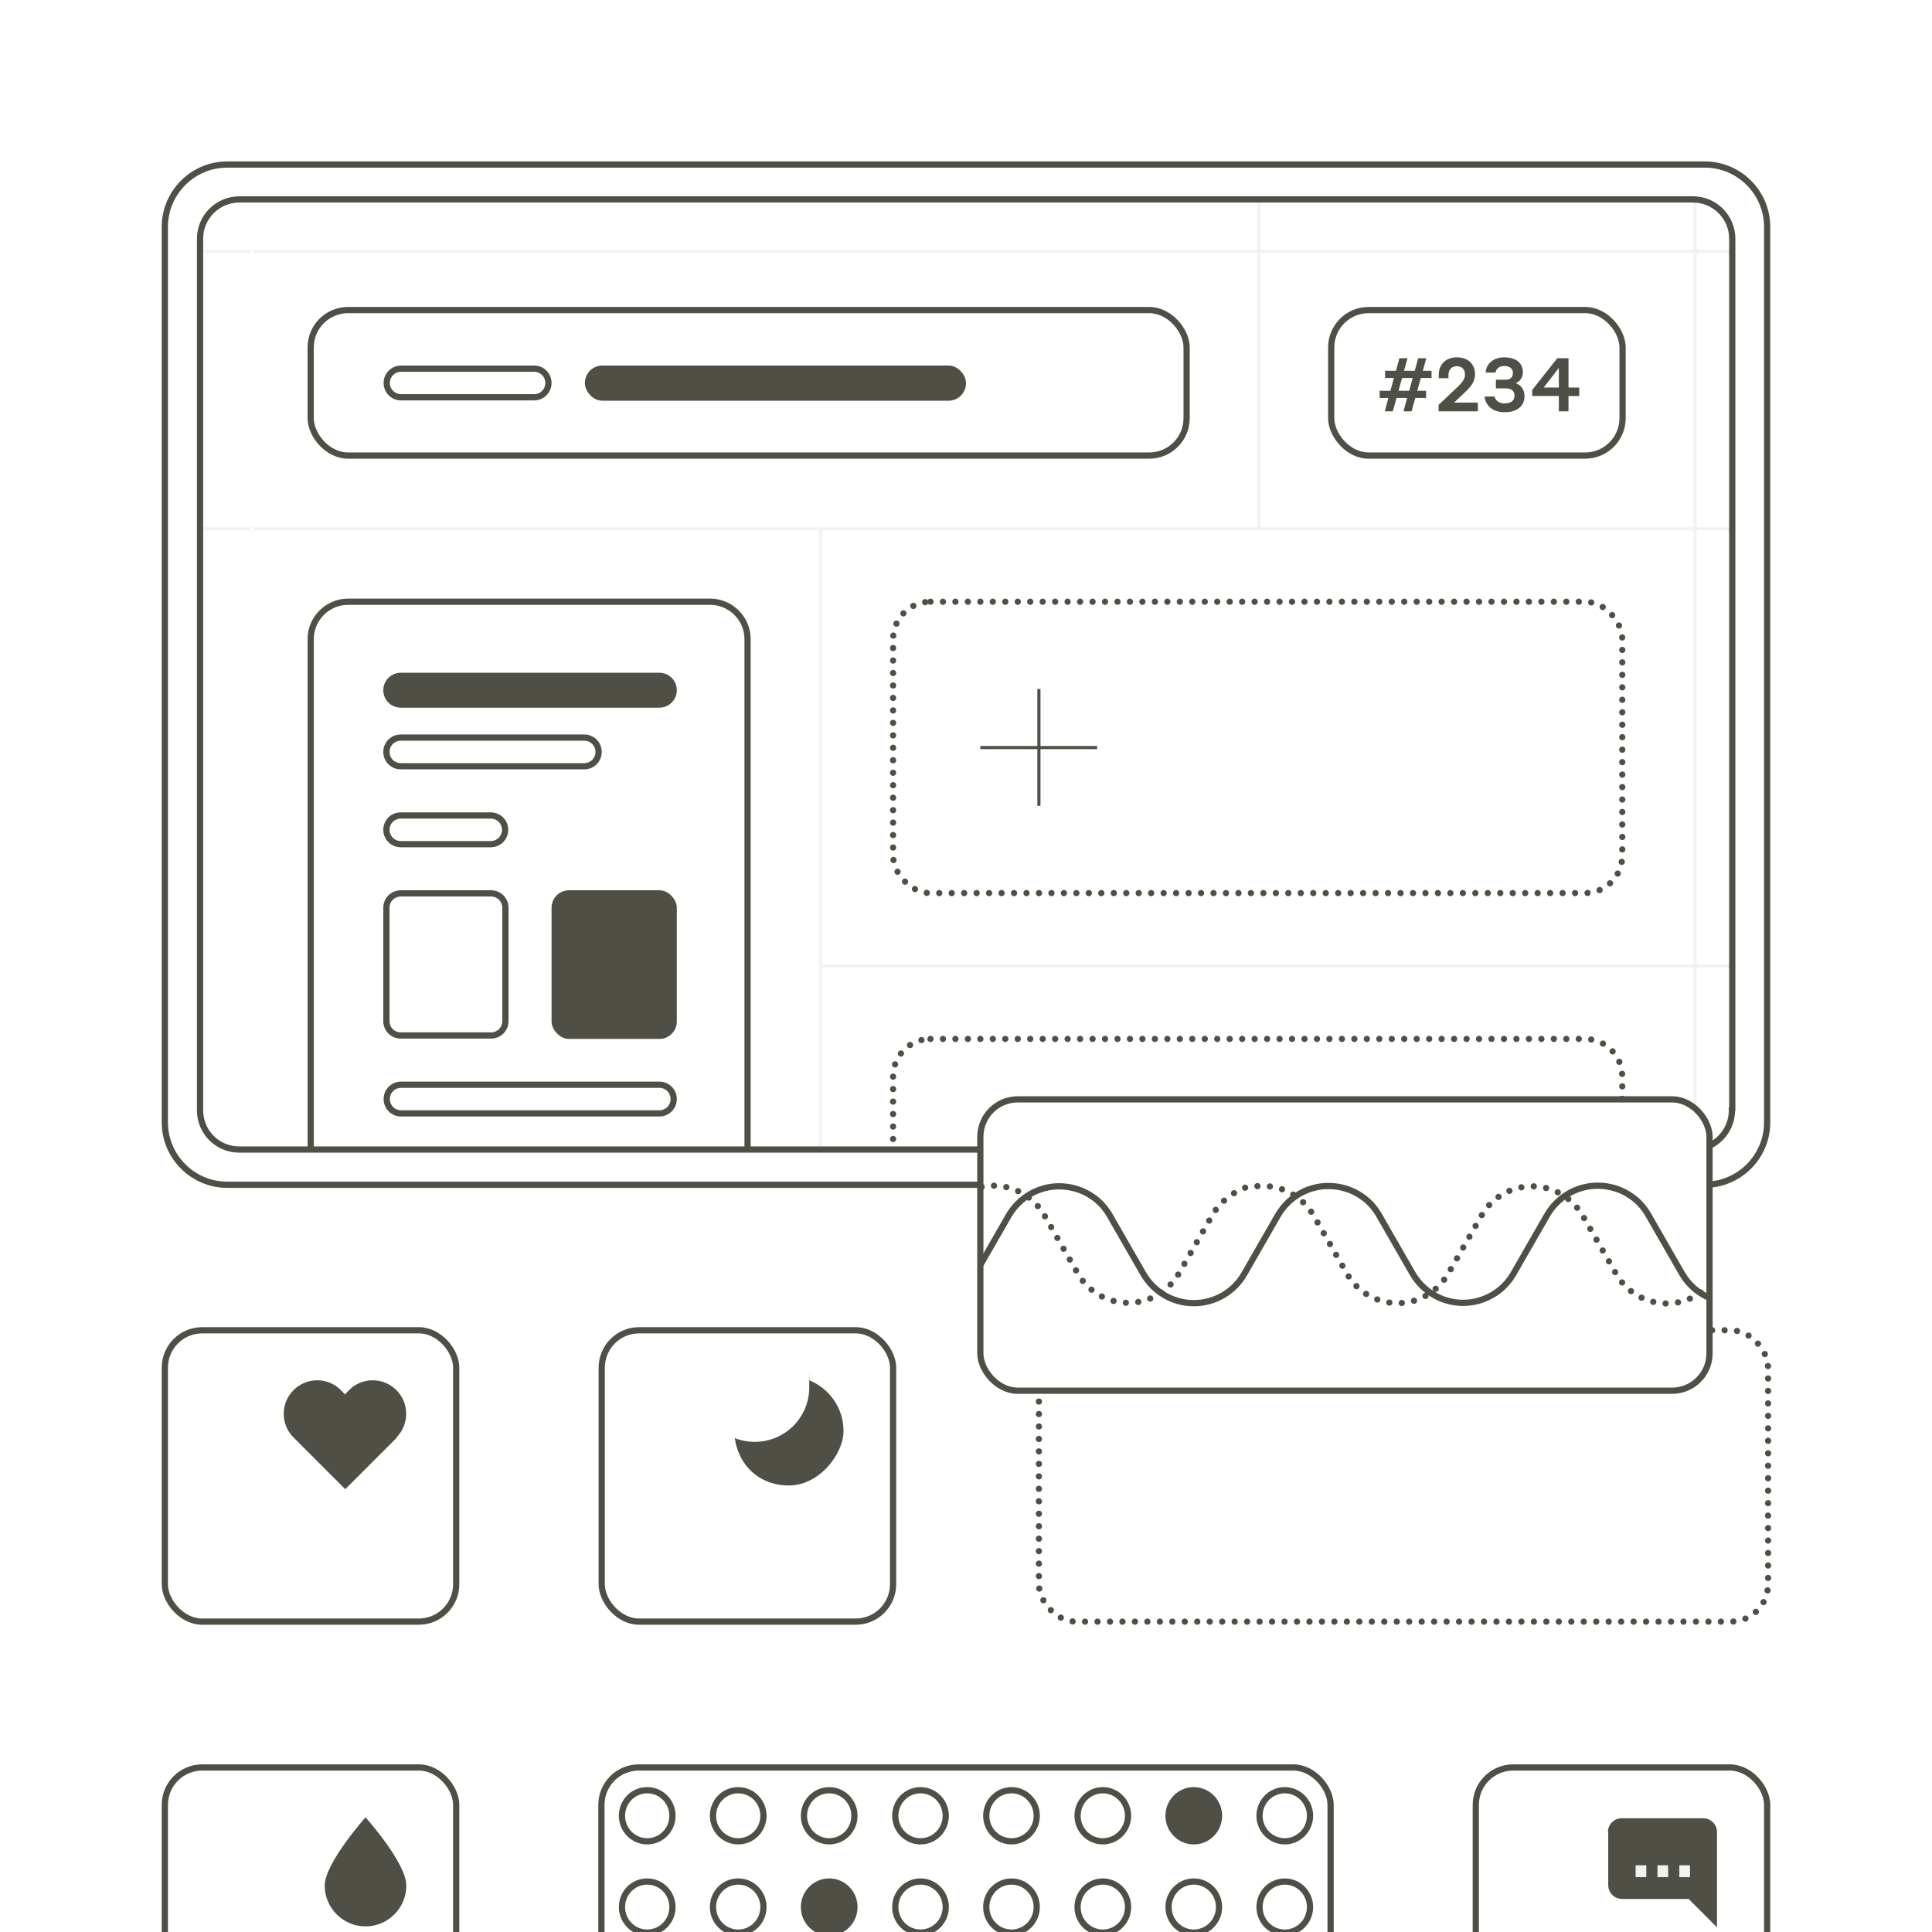 <?xml version="1.0" encoding="UTF-8"?>
<svg id="Layer_1" data-name="Layer 1" xmlns="http://www.w3.org/2000/svg" xmlns:xlink="http://www.w3.org/1999/xlink" viewBox="0 0 1920 1920">
  <rect x="0" y="0" width="1920" height="1920" fill="#808080" stroke="none"/>
  <defs>
    <style>
      .cls-1, .cls-2, .cls-3, .cls-4, .cls-5, .cls-6, .cls-7 {
        fill: none;
      }

      .cls-2, .cls-3, .cls-4, .cls-5, .cls-6, .cls-8, .cls-7 {
        stroke-miterlimit: 10;
      }

      .cls-2, .cls-3, .cls-6, .cls-8, .cls-7 {
        stroke-linecap: round;
      }

      .cls-2, .cls-4, .cls-5, .cls-6, .cls-8 {
        stroke: #4f4f46;
      }

      .cls-2, .cls-4, .cls-6, .cls-8 {
        stroke-width: 6.19px;
      }

      .cls-9 {
        isolation: isolate;
      }

      .cls-10 {
        fill: #4f4f46;
      }

      .cls-11 {
        clip-path: url(#clippath-1);
      }

      .cls-12 {
        clip-path: url(#clippath-2);
      }

      .cls-13, .cls-8 {
        fill: #fff;
      }

      .cls-3 {
        stroke: #fff;
      }

      .cls-3, .cls-5, .cls-7 {
        stroke-width: 3.1px;
      }

      .cls-6 {
        stroke-dasharray: 0 12.39;
      }

      .cls-14 {
        fill: #f2f2f2;
      }

      .cls-7 {
        stroke: #f2f2f2;
      }

      .cls-15 {
        clip-path: url(#clippath);
      }
    </style>
    <clipPath id="clippath">
      <rect class="cls-1" y="-4099.76" width="1920" height="1920"/>
    </clipPath>
    <clipPath id="clippath-1">
      <rect class="cls-1" x="974.25" y="1121.03" width="724.65" height="232.26"/>
    </clipPath>
    <clipPath id="clippath-2">
      <rect class="cls-1" y="2063.51" width="1920" height="1920"/>
    </clipPath>
  </defs>
  <g class="cls-15">
    <path class="cls-6" d="M1229.11,2379.31l-549.06-317.11c-173.11-100.03-279.64-284.9-279.64-484.65h0c0-200.05,106.53-384.62,279.95-484.65l559.59-322.99c173.11-100.03,279.95-284.9,279.95-484.65h0c0-117.68-36.85-230.09-102.81-322.99-45.83-64.72-105.91-120.15-177.14-161.34l-559.9-323.3c-173.11-100.03-279.64-284.9-279.64-484.65h0c0-200.05,106.53-384.62,279.95-484.65l559.59-322.99c173.11-100.03,279.95-284.9,279.95-484.65h0c0-117.68-36.85-230.09-102.81-323.3-45.83-64.72-105.91-120.15-177.14-161.03l-559.9-323.3c-173.11-100.03-279.64-284.9-279.64-484.65h0c0-200.05,106.53-384.62,279.95-484.65l559.59-322.99c173.11-100.03,279.95-284.9,279.95-484.65h0c0-117.68-36.85-230.09-102.81-322.99-45.83-64.72-105.91-120.15-177.14-161.03l-559.9-323.3c-173.11-100.03-279.64-284.9-279.64-484.65h0c0-197.88,104.36-380.9,274.68-481.55"/>
    <path class="cls-6" d="M1229.11,2249.87l-549.06-317.11c-173.11-100.03-279.64-284.9-279.64-484.65h0c0-200.05,106.53-384.62,279.95-484.65l559.59-322.99c173.11-100.03,279.95-284.9,279.95-484.65h0c0-117.68-36.85-230.09-102.81-322.99-45.83-64.72-105.91-120.15-177.14-161.34l-559.9-323.3c-173.11-100.03-279.64-284.9-279.64-484.65h0c0-200.05,106.53-384.62,279.95-484.65l559.59-322.99c173.11-100.03,279.95-284.9,279.95-484.65h0c0-117.68-36.85-230.09-102.81-323.3-45.83-64.72-105.91-120.15-177.14-161.03l-559.9-323.3c-173.11-100.03-279.64-284.9-279.64-484.65h0c0-200.05,106.53-384.62,279.95-484.65l559.59-322.99c173.11-100.03,279.95-284.9,279.95-484.65h0c0-117.68-36.85-230.09-102.81-323.3-45.83-64.72-105.91-120.15-177.14-161.03l-559.9-323.3c-173.11-100.03-279.64-284.9-279.64-484.65h0c0-197.88,104.36-380.9,274.68-481.55"/>
    <path class="cls-6" d="M1229.11,2120.42l-549.06-317.11c-173.11-100.03-279.64-284.9-279.64-484.65h0c0-200.05,106.53-384.62,279.95-484.65l559.59-322.99c173.11-100.03,279.95-284.9,279.95-484.65h0c0-117.68-36.85-230.09-102.81-322.99-45.83-64.72-105.91-120.15-177.14-161.34l-559.9-323.3c-173.11-100.03-279.64-284.9-279.64-484.65h0c0-200.05,106.53-384.62,279.95-484.65l559.59-322.99c173.11-100.03,279.95-284.9,279.95-484.65h0c0-117.68-36.85-230.09-102.81-323.3-45.83-64.72-105.91-120.15-177.14-161.03l-559.9-323.3c-173.11-100.03-279.64-284.9-279.64-484.65h0c0-200.05,106.53-384.62,279.95-484.65l559.59-322.99c173.11-100.03,279.95-284.9,279.95-484.65h0c0-117.68-36.85-230.09-102.81-323.3-45.83-64.72-105.91-120.15-177.14-161.03l-559.9-323.3c-173.11-100.03-279.64-284.9-279.64-484.65h0c0-197.88,104.36-380.9,274.68-481.55"/>
    <path class="cls-6" d="M1229.11,1990.98l-549.06-317.11c-173.11-100.03-279.64-284.9-279.64-484.65h0c0-200.05,106.53-384.62,279.95-484.65l559.59-322.99c173.11-100.03,279.95-284.9,279.95-484.65h0c0-117.68-36.85-230.09-102.81-322.99-45.83-64.72-105.91-120.15-177.14-161.34l-559.9-323.3c-173.11-100.03-279.64-284.9-279.64-484.65h0c0-200.05,106.53-384.62,279.95-484.65l559.59-322.99c173.11-100.03,279.95-284.9,279.95-484.65h0c0-117.68-36.85-230.09-102.81-323.3-45.83-64.72-105.91-120.15-177.14-161.03l-559.9-323.3c-173.11-100.03-279.64-284.9-279.64-484.65h0c0-200.05,106.53-384.62,279.95-484.65l559.59-322.99c173.11-100.03,279.95-284.9,279.95-484.65h0c0-117.68-36.85-230.09-102.81-323.3-45.83-64.72-105.91-120.15-177.14-161.03l-559.9-323.3c-173.11-100.03-279.64-284.9-279.64-484.65h0c0-197.88,104.36-380.9,274.68-481.55"/>
    <path class="cls-2" d="M1239.95,2514.95l-559.9-323.3c-173.11-100.03-279.64-284.9-279.64-484.65h0c0-200.05,106.53-384.62,279.95-484.65l559.59-322.99c173.11-100.03,279.95-284.9,279.95-484.65h0c0-117.68-36.85-230.09-102.81-322.99-45.83-64.72-105.91-120.15-177.14-161.34l-559.9-323.3c-173.11-100.03-279.64-284.9-279.64-484.65h0c0-200.05,106.53-384.62,279.95-484.65l559.59-322.99c173.11-100.03,279.95-284.9,279.95-484.65h0c0-117.68-36.85-230.09-102.81-322.99-45.83-64.72-105.91-120.15-177.14-161.03l-559.9-323.3c-173.11-100.03-279.64-284.9-279.64-484.65h0c0-200.05,106.53-384.62,279.95-484.65l559.59-322.99c173.11-100.03,279.95-284.9,279.95-484.65h0c0-117.68-36.85-230.09-102.81-322.99-45.83-64.72-105.91-120.15-177.14-161.03l-559.9-323.3c-173.11-100.03-279.64-284.9-279.64-484.65h0c0-200.05,106.53-384.93,279.95-484.65"/>
    <path class="cls-2" d="M1239.95,1867.72l-559.9-323.3c-173.11-100.03-279.64-284.9-279.64-484.65h0c0-200.05,106.53-384.62,279.95-484.65l559.59-322.99c173.11-100.03,279.95-284.9,279.95-484.65h0c0-117.68-36.85-230.09-102.81-322.99-45.83-64.72-105.91-120.15-177.14-161.34l-559.9-323.3c-173.11-100.03-279.64-284.9-279.64-484.65h0c0-200.05,106.53-384.62,279.95-484.65l559.59-322.99c173.11-100.03,279.95-284.9,279.95-484.65h0c0-117.68-36.85-230.09-102.81-323.3-45.83-64.72-105.91-120.15-177.14-161.03l-559.9-323.3c-173.11-100.95-279.64-285.83-279.64-485.88h0c0-200.05,106.53-384.93,279.95-484.65l559.59-322.99c173.11-100.03,279.95-284.9,279.95-484.65h0c0-117.68-36.85-230.09-102.81-322.99-45.83-64.72-105.91-120.15-177.14-161.03l-559.9-323.3c-173.11-100.03-279.64-284.9-279.64-484.65h0c0-200.05,106.53-384.93,279.95-484.65"/>
  </g>
  <rect class="cls-13" width="1920" height="1920"/>
  <line class="cls-7" x1="815.38" y1="525.52" x2="815.38" y2="1142.4"/>
  <line class="cls-7" x1="815.38" y1="960" x2="1721.19" y2="960"/>
  <g>
    <line class="cls-7" x1="198.81" y1="525.52" x2="1721.19" y2="525.52"/>
    <line class="cls-7" x1="198.81" y1="249.91" x2="1721.19" y2="249.91"/>
    <line class="cls-7" x1="1684.65" y1="198.81" x2="1684.65" y2="1142.4"/>
    <line class="cls-3" x1="250.22" y1="198.19" x2="250.22" y2="1142.4"/>
    <line class="cls-7" x1="1251.1" y1="525.52" x2="1251.1" y2="198.81"/>
  </g>
  <rect class="cls-4" x="308.75" y="308.13" width="870.5" height="144.62" rx="37.16" ry="37.16"/>
  <path class="cls-2" d="M345.91,597.99h359.85c20.44,0,37.16,16.72,37.16,37.16v541.94h-434.17v-541.94c0-20.44,16.72-37.16,37.16-37.16h0Z"/>
  <rect class="cls-4" x="163.82" y="1322.01" width="289.55" height="289.55" rx="37.16" ry="37.16"/>
  <rect class="cls-4" x="597.99" y="1322.01" width="289.55" height="289.55" rx="37.16" ry="37.16"/>
  <rect class="cls-6" x="887.54" y="597.99" width="724.65" height="289.55" rx="37.16" ry="37.16"/>
  <path class="cls-6" d="M924.7,1032.46h650.32c20.44,0,37.16,16.72,37.16,37.16v107.46h-724.65v-107.46c0-20.44,16.72-37.16,37.16-37.16h0Z"/>
  <rect class="cls-2" x="1322.94" y="308.13" width="289.55" height="144.62" rx="37.16" ry="37.16"/>
  <rect class="cls-6" x="1032.46" y="1322.01" width="724.65" height="289.55" rx="37.16" ry="37.16"/>
  <rect class="cls-2" x="597.68" y="1756.49" width="724.65" height="289.55" rx="37.16" ry="37.16"/>
  <rect class="cls-2" x="163.82" y="1756.49" width="289.55" height="289.55" rx="37.16" ry="37.16"/>
  <rect class="cls-2" x="1466.63" y="1756.49" width="289.55" height="289.55" rx="37.16" ry="37.16"/>
  <rect class="cls-10" x="581.26" y="363.25" width="378.74" height="34.99" rx="17.34" ry="17.34"/>
  <path class="cls-10" d="M530.79,369.45c6.19,0,11.15,4.95,11.15,11.15s-4.95,11.15-11.15,11.15h-132.23c-6.19,0-11.15-4.95-11.15-11.15s4.95-11.15,11.15-11.15h132.23M530.79,363.25h-132.23c-9.6,0-17.34,7.74-17.34,17.34s7.74,17.34,17.34,17.34h132.23c9.6,0,17.34-7.74,17.34-17.34s-7.74-17.34-17.34-17.34h0Z"/>
  <line class="cls-5" x1="974.25" y1="742.92" x2="1090.37" y2="742.92"/>
  <line class="cls-5" x1="1032.46" y1="800.83" x2="1032.46" y2="684.7"/>
  <path class="cls-10" d="M580.65,736.1c6.19,0,11.15,4.95,11.15,11.15s-4.95,11.15-11.15,11.15h-182.4c-6.19,0-11.15-4.95-11.15-11.15s4.95-11.15,11.15-11.15h182.4M580.65,729.91h-182.4c-9.6,0-17.34,7.74-17.34,17.34s7.74,17.34,17.34,17.34h182.4c9.6,0,17.34-7.74,17.34-17.34s-7.74-17.34-17.34-17.34h0Z"/>
  <path class="cls-10" d="M398.25,668.59h257.03c9.58,0,17.34,7.76,17.34,17.34h0c0,9.58-7.76,17.34-17.34,17.34h-257.03c-9.58,0-17.34-7.76-17.34-17.34h0c0-9.58,7.76-17.34,17.34-17.34Z"/>
  <path class="cls-10" d="M487.74,813.52c6.19,0,11.15,4.95,11.15,11.15s-4.95,11.15-11.15,11.15h-89.5c-6.19,0-11.15-4.95-11.15-11.15s4.95-11.15,11.15-11.15h89.5M487.74,807.33h-89.5c-9.6,0-17.34,7.74-17.34,17.34s7.74,17.34,17.34,17.34h89.5c9.6,0,17.34-7.74,17.34-17.34s-7.74-17.34-17.34-17.34h0Z"/>
  <path class="cls-10" d="M655.28,1081.08c6.19,0,11.15,4.95,11.15,11.15s-4.95,11.15-11.15,11.15h-256.72c-6.19,0-11.15-4.95-11.15-11.15s4.95-11.15,11.15-11.15h256.72M655.28,1074.89h-256.72c-9.6,0-17.34,7.74-17.34,17.34s7.74,17.34,17.34,17.34h256.72c9.6,0,17.34-7.74,17.34-17.34s-7.74-17.34-17.34-17.34h0Z"/>
  <path class="cls-10" d="M488.05,890.94c6.19,0,11.15,4.95,11.15,11.15v112.72c0,6.19-4.95,11.15-11.15,11.15h-89.81c-6.19,0-11.15-4.95-11.15-11.15v-112.72c0-6.19,4.95-11.15,11.15-11.15h89.81M488.05,884.75h-89.81c-9.6,0-17.34,7.74-17.34,17.34v112.72c0,9.6,7.74,17.34,17.34,17.34h89.81c9.6,0,17.34-7.74,17.34-17.34v-112.72c0-9.6-7.74-17.34-17.34-17.34h0Z"/>
  <rect class="cls-10" x="548.13" y="884.75" width="124.49" height="147.72" rx="17.34" ry="17.34"/>
  <path class="cls-8" d="M1694.25,163.51H225.75c-34.06,0-61.94,27.87-61.94,61.94v890.01c0,34.06,27.87,61.94,61.94,61.94h1468.49c34.06,0,61.94-27.87,61.94-61.94V225.45c0-34.06-27.87-61.94-61.94-61.94h0ZM1721.19,1103.38c0,21.68-17.65,39.02-39.02,39.02H237.83c-21.68,0-39.02-17.34-39.02-39.02V237.21c0-21.68,17.65-39.02,39.02-39.02h1444.65c21.68,0,39.02,17.65,39.02,39.02v865.86h0l-.31.31Z"/>
  <g class="cls-9">
    <g class="cls-9">
      <g class="cls-9">
        <path class="cls-10" d="M1398.44,395.47h-10.55l-3.72,13.3h-8.03l3.64-13.3h-8.7v-7.13h10.7l3.49-12.71h-8.77v-7.13h10.78l3.42-12.49h8.1l-3.49,12.49h10.63l3.42-12.49h8.1l-3.49,12.49h8.7v7.13h-10.63l-3.57,12.71h8.77v7.13h-10.7l-3.72,13.3h-8.03l3.64-13.3ZM1400.45,388.34l3.49-12.71h-10.55l-3.57,12.71h10.63Z"/>
        <path class="cls-10" d="M1468.68,408.77h-39.02v-6.39l18.73-17.69c4.83-4.68,7.51-7.88,7.51-12.64s-2.9-8.1-8.18-8.1-8.25,3.64-8.25,8.77v3.12h-9.66v-3.34c0-9.81,6.54-17.39,17.91-17.39s18.14,6.91,18.14,16.72c0,8.32-4.91,13.23-11.45,19.4l-9.36,8.84h23.64v8.7Z"/>
        <path class="cls-10" d="M1495.21,409.67c-13.53,0-19.25-8.47-19.85-15.61h9.89c.59,3.05,3.57,6.84,9.96,6.84s9.89-2.82,9.89-7.58-3.12-7.36-8.55-7.36h-9.96v-8.62h9.66c4.53,0,7.28-2.3,7.28-6.69s-3.34-6.91-8.62-6.91c-5.65,0-8.1,3.27-8.7,6.47h-9.74c.22-7.06,6.09-15.09,18.36-15.09s18.58,5.87,18.58,14.87c0,6.17-4.09,9.66-7.21,10.85,3.94,1.19,8.84,4.98,8.84,13.08,0,9.44-7.28,15.76-19.84,15.76Z"/>
        <path class="cls-10" d="M1558.75,393.54v15.24h-9.59v-15.24h-26.46v-6.02l24.9-31.51h11.15v29.14h10.7v8.4h-10.7ZM1549.17,385.14v-19.47l-15.09,19.47h15.09Z"/>
      </g>
    </g>
  </g>
  <g>
    <rect class="cls-13" x="974.25" y="1092.54" width="724.65" height="289.55" rx="37.16" ry="37.16"/>
    <g class="cls-11">
      <g>
        <path class="cls-6" d="M1706.63,1266.27c-10.22,17.96-29.42,29.11-50.17,29.11h0c-20.75,0-39.95-11.15-50.17-29.11l-33.45-58.22c-10.53-17.96-29.42-29.11-50.17-29.11h0c-12.39,0-23.85,3.72-33.45,10.53h0c-6.81,4.65-12.39,10.84-16.72,18.27l-33.45,58.22c-10.53,17.96-29.42,29.11-50.17,29.11h0c-20.75,0-39.95-11.15-50.17-29.11l-33.45-58.22c-10.53-17.96-29.42-29.11-50.17-29.11s-23.85,3.72-33.45,10.53c-6.81,4.65-12.39,10.84-16.72,18.27l-33.45,58.22c-10.53,17.96-29.42,29.11-50.17,29.11h0c-20.75,0-39.95-11.15-50.17-29.11l-33.45-58.22c-10.53-17.96-29.42-29.11-50.17-29.11h0c-12.39,0-23.85,3.72-33.45,10.53h0c-6.81,4.65-12.39,10.84-16.72,18.27"/>
        <path class="cls-4" d="M918.81,1295.38h0c20.75,0,39.95-11.15,50.17-29.11l33.45-58.22c10.53-17.96,29.42-29.11,50.17-29.11h0c12.08,0,23.85,3.72,33.45,10.53h0c6.81,4.65,12.39,10.84,16.72,18.27l33.45,58.22c10.53,17.96,29.42,29.11,50.17,29.11h0c20.75,0,39.95-11.15,50.17-29.11l33.45-58.22c10.53-17.96,29.42-29.11,50.17-29.11h0c12.08,0,23.85,3.72,33.45,10.53h0c6.81,4.65,12.39,10.84,16.72,18.27l33.45,58.22c10.53,17.96,29.42,29.11,50.17,29.11h0c20.75,0,39.95-11.15,50.17-29.11l33.45-58.22c10.53-17.96,29.42-29.11,50.17-29.11h0c12.08,0,23.85,3.72,33.45,10.53h0c6.81,4.65,12.39,10.84,16.72,18.27l33.45,58.22c10.22,17.96,29.42,29.11,50.17,29.11h0"/>
      </g>
    </g>
    <rect class="cls-4" x="974.25" y="1092.54" width="724.65" height="289.55" rx="37.16" ry="37.16"/>
  </g>
  <path class="cls-10" d="M393.91,1428.54c13.01-13.01,13.01-34.06,0-47.07h0c-13.01-13.01-34.06-13.01-47.07,0l-4.03,4.34-4.03-4.34c-13.01-13.01-34.06-13.01-47.07,0-13.01,13.01-13.01,34.06,0,47.07l51.41,51.41,51.41-51.41h-.62Z"/>
  <path class="cls-10" d="M750.04,1432.88c30.04,0,54.19-24.15,54.19-54.19s0-4.65-.31-7.12c20.13,8.05,34.37,27.56,34.37,50.48s-24.15,54.19-54.19,54.19-50.17-20.44-53.88-47.07c6.19,2.48,13.01,3.72,19.82,3.72h0Z"/>
  <path class="cls-10" d="M403.82,1873.86c0,22.3-18.27,40.57-40.57,40.57s-40.57-18.27-40.57-40.57,40.57-67.82,40.57-67.82c0,0,40.57,45.21,40.57,67.82Z"/>
  <g>
    <path class="cls-10" d="M1598.25,1820.28v53.26c0,7.43,6.19,13.63,13.63,13.63h66.27l28.18,28.18v-94.76c0-7.43-6.19-13.63-13.63-13.63h-81.14c-7.43,0-13.63,6.19-13.63,13.63h0l.31-.31Z"/>
    <g class="cls-9">
      <g class="cls-9">
        <g class="cls-9">
          <path class="cls-14" d="M1625.47,1853.71h10.61v11.79h-10.61v-11.79Z"/>
          <path class="cls-14" d="M1647.18,1853.71h10.61v11.79h-10.61v-11.79Z"/>
          <path class="cls-14" d="M1668.89,1853.71h10.61v11.79h-10.61v-11.79Z"/>
        </g>
      </g>
    </g>
  </g>
  <g>
    <path class="cls-10" d="M643.2,1782.19c12.08,0,21.99,9.91,21.99,22.3s-9.91,22.3-21.99,22.3-21.99-9.91-21.99-22.3,9.91-22.3,21.99-22.3M643.2,1776c-15.79,0-28.18,12.7-28.18,28.49s12.7,28.49,28.18,28.49,28.18-12.7,28.18-28.49-12.7-28.49-28.18-28.49h0Z"/>
    <path class="cls-10" d="M733.63,1782.19c12.08,0,21.99,9.91,21.99,22.3s-9.91,22.3-21.99,22.3-21.99-9.91-21.99-22.3,9.91-22.3,21.99-22.3M733.63,1776c-15.79,0-28.18,12.7-28.18,28.49s12.7,28.49,28.18,28.49,28.18-12.7,28.18-28.49-12.7-28.49-28.18-28.49h0Z"/>
    <path class="cls-10" d="M824.05,1782.19c12.08,0,21.99,9.91,21.99,22.3s-9.91,22.3-21.99,22.3-21.99-9.91-21.99-22.3,9.91-22.3,21.99-22.3M824.05,1776c-15.48,0-28.18,12.7-28.18,28.49s12.7,28.49,28.18,28.49,28.18-12.7,28.18-28.49-12.7-28.49-28.18-28.49h0Z"/>
    <path class="cls-10" d="M914.79,1782.19c12.08,0,21.99,9.91,21.99,22.3s-9.91,22.3-21.99,22.3-21.99-9.91-21.99-22.3,9.91-22.3,21.99-22.3M914.79,1776c-15.48,0-28.18,12.7-28.18,28.49s12.7,28.49,28.18,28.49,28.18-12.7,28.18-28.49-12.7-28.49-28.18-28.49h0Z"/>
    <path class="cls-10" d="M1005.21,1782.19c12.08,0,21.99,9.91,21.99,22.3s-9.91,22.3-21.99,22.3-21.99-9.91-21.99-22.3,9.91-22.3,21.99-22.3M1005.21,1776c-15.48,0-28.18,12.7-28.18,28.49s12.7,28.49,28.18,28.49,28.18-12.7,28.18-28.49-12.7-28.49-28.18-28.49h0Z"/>
    <path class="cls-10" d="M1095.95,1782.19c12.08,0,21.99,9.91,21.99,22.3s-9.91,22.3-21.99,22.3-21.99-9.91-21.99-22.3,9.91-22.3,21.99-22.3M1095.95,1776c-15.48,0-28.18,12.7-28.18,28.49s12.7,28.49,28.18,28.49,28.18-12.7,28.18-28.49-12.7-28.49-28.18-28.49h0Z"/>
    <path class="cls-10" d="M1276.8,1782.19c12.08,0,21.99,9.91,21.99,22.3s-9.91,22.3-21.99,22.3-21.99-9.91-21.99-22.3,9.91-22.3,21.99-22.3M1276.8,1776c-15.48,0-28.18,12.7-28.18,28.49s12.7,28.49,28.18,28.49,28.18-12.7,28.18-28.49-12.7-28.49-28.18-28.49h0Z"/>
    <path class="cls-10" d="M643.2,1872.93c12.08,0,21.99,9.91,21.99,22.3s-9.91,22.3-21.99,22.3-21.99-9.91-21.99-22.3,9.91-22.3,21.99-22.3M643.2,1866.74c-15.79,0-28.18,12.7-28.18,28.49s12.7,28.49,28.18,28.49,28.18-12.7,28.18-28.49-12.7-28.49-28.18-28.49h0Z"/>
    <path class="cls-10" d="M733.63,1872.93c12.08,0,21.99,9.91,21.99,22.3s-9.91,22.3-21.99,22.3-21.99-9.91-21.99-22.3,9.91-22.3,21.99-22.3M733.63,1866.74c-15.79,0-28.18,12.7-28.18,28.49s12.7,28.49,28.18,28.49,28.18-12.7,28.18-28.49-12.7-28.49-28.18-28.49h0Z"/>
    <path class="cls-10" d="M914.79,1872.93c12.08,0,21.99,9.91,21.99,22.3s-9.91,22.3-21.99,22.3-21.99-9.91-21.99-22.3,9.91-22.3,21.99-22.3M914.79,1866.74c-15.48,0-28.18,12.7-28.18,28.49s12.7,28.49,28.18,28.49,28.18-12.7,28.18-28.49-12.7-28.49-28.18-28.49h0Z"/>
    <path class="cls-10" d="M1005.21,1872.93c12.08,0,21.99,9.91,21.99,22.3s-9.91,22.3-21.99,22.3-21.99-9.91-21.99-22.3,9.91-22.3,21.99-22.3M1005.21,1866.74c-15.48,0-28.18,12.7-28.18,28.49s12.7,28.49,28.18,28.49,28.18-12.7,28.18-28.49-12.7-28.49-28.18-28.49h0Z"/>
    <path class="cls-10" d="M1095.95,1872.93c12.08,0,21.99,9.91,21.99,22.3s-9.91,22.3-21.99,22.3-21.99-9.91-21.99-22.3,9.91-22.3,21.99-22.3M1095.95,1866.74c-15.48,0-28.18,12.7-28.18,28.49s12.7,28.49,28.18,28.49,28.18-12.7,28.18-28.49-12.7-28.49-28.18-28.49h0Z"/>
    <path class="cls-10" d="M1186.37,1872.93c12.08,0,21.99,9.91,21.99,22.3s-9.91,22.3-21.99,22.3-21.99-9.91-21.99-22.3,9.91-22.3,21.99-22.3M1186.37,1866.74c-15.48,0-28.18,12.7-28.18,28.49s12.7,28.49,28.18,28.49,28.18-12.7,28.18-28.49-12.7-28.49-28.18-28.49h0Z"/>
    <path class="cls-10" d="M1276.8,1872.93c12.08,0,21.99,9.91,21.99,22.3s-9.91,22.3-21.99,22.3-21.99-9.91-21.99-22.3,9.91-22.3,21.99-22.3M1276.8,1866.74c-15.48,0-28.18,12.7-28.18,28.49s12.7,28.49,28.18,28.49,28.18-12.7,28.18-28.49-12.7-28.49-28.18-28.49h0Z"/>
    <path class="cls-10" d="M1186.37,1776c-15.48,0-28.18,12.7-28.18,28.49s12.7,28.49,28.18,28.49,28.18-12.7,28.18-28.49-12.7-28.49-28.18-28.49Z"/>
    <path class="cls-10" d="M824.05,1866.74c-15.48,0-28.18,12.7-28.18,28.49s12.7,28.49,28.18,28.49,28.18-12.7,28.18-28.49-12.7-28.49-28.18-28.49Z"/>
  </g>
  <g class="cls-12">
    <g>
      <path class="cls-4" d="M834.58,1793.4h0c0,44.9,23.85,86.09,62.55,108.7l125.42,72.46c38.71,22.3,62.55,63.79,62.55,108.7h0c0,26.32-8.36,51.72-22.92,72.46h0c-10.22,14.55-23.85,26.94-39.64,36.23l-125.42,72.46c-38.71,22.3-62.55,63.79-62.55,108.7h0c0,44.9,23.85,86.09,62.55,108.7l125.42,72.46c38.71,22.3,62.55,63.79,62.55,108.7h0c0,26.32-8.36,51.72-22.92,72.46h0c-10.22,14.55-23.85,26.94-39.64,36.23l-125.42,72.46c-38.71,22.3-62.55,63.79-62.55,108.7h0c0,44.9,23.85,86.09,62.55,108.7l125.42,72.46c38.71,22.3,62.55,63.79,62.55,108.7h0c0,26.32-8.36,51.72-22.92,72.46h0c-10.22,14.55-23.85,26.94-39.64,36.23l-125.42,72.46c-38.71,22.3-62.55,63.79-62.55,108.7h0c0,44.9,23.85,86.09,62.55,108.7l125.42,72.46c38.71,22.3,62.55,63.79,62.55,108.7h0c0,26.32-8.36,51.72-22.92,72.46h0c-10.22,14.55-23.85,26.94-39.64,36.23l-125.42,72.46c-38.71,22.3-62.55,63.79-62.55,108.7v144.93"/>
      <path class="cls-4" d="M1085.42,4255.34h0c0-26.32-8.36-51.72-22.92-72.46h0c-10.22-14.55-23.54-26.94-39.64-36.23l-125.42-72.46c-38.71-22.3-62.55-63.79-62.55-108.7h0c0-44.9,23.85-86.09,62.55-108.7l125.42-72.46c38.71-22.3,62.55-63.79,62.55-108.7h0c0-26.32-8.36-51.72-22.92-72.46h0c-10.22-14.55-23.54-26.94-39.64-36.23l-125.42-72.46c-38.71-22.3-62.55-63.79-62.55-108.7h0c0-44.9,23.85-86.09,62.55-108.7l125.42-72.46c38.71-22.3,62.55-63.79,62.55-108.7h0c0-26.32-8.36-51.72-22.92-72.46h0c-10.22-14.55-23.54-26.94-39.64-36.23l-125.42-72.46c-38.71-22.3-62.55-63.79-62.55-108.7h0c0-44.9,23.85-86.09,62.55-108.7l125.42-72.46c38.71-22.3,62.55-63.79,62.55-108.7h0c0-26.32-8.36-51.72-22.92-72.46h0c-10.22-14.55-23.54-26.94-39.64-36.23l-125.42-72.46c-38.71-22.3-62.55-63.79-62.55-108.7h0c0-44.9,23.85-86.4,62.55-108.7l125.42-72.46c38.71-22.3,62.55-63.79,62.55-108.7v-144.93"/>
    </g>
  </g>
</svg>